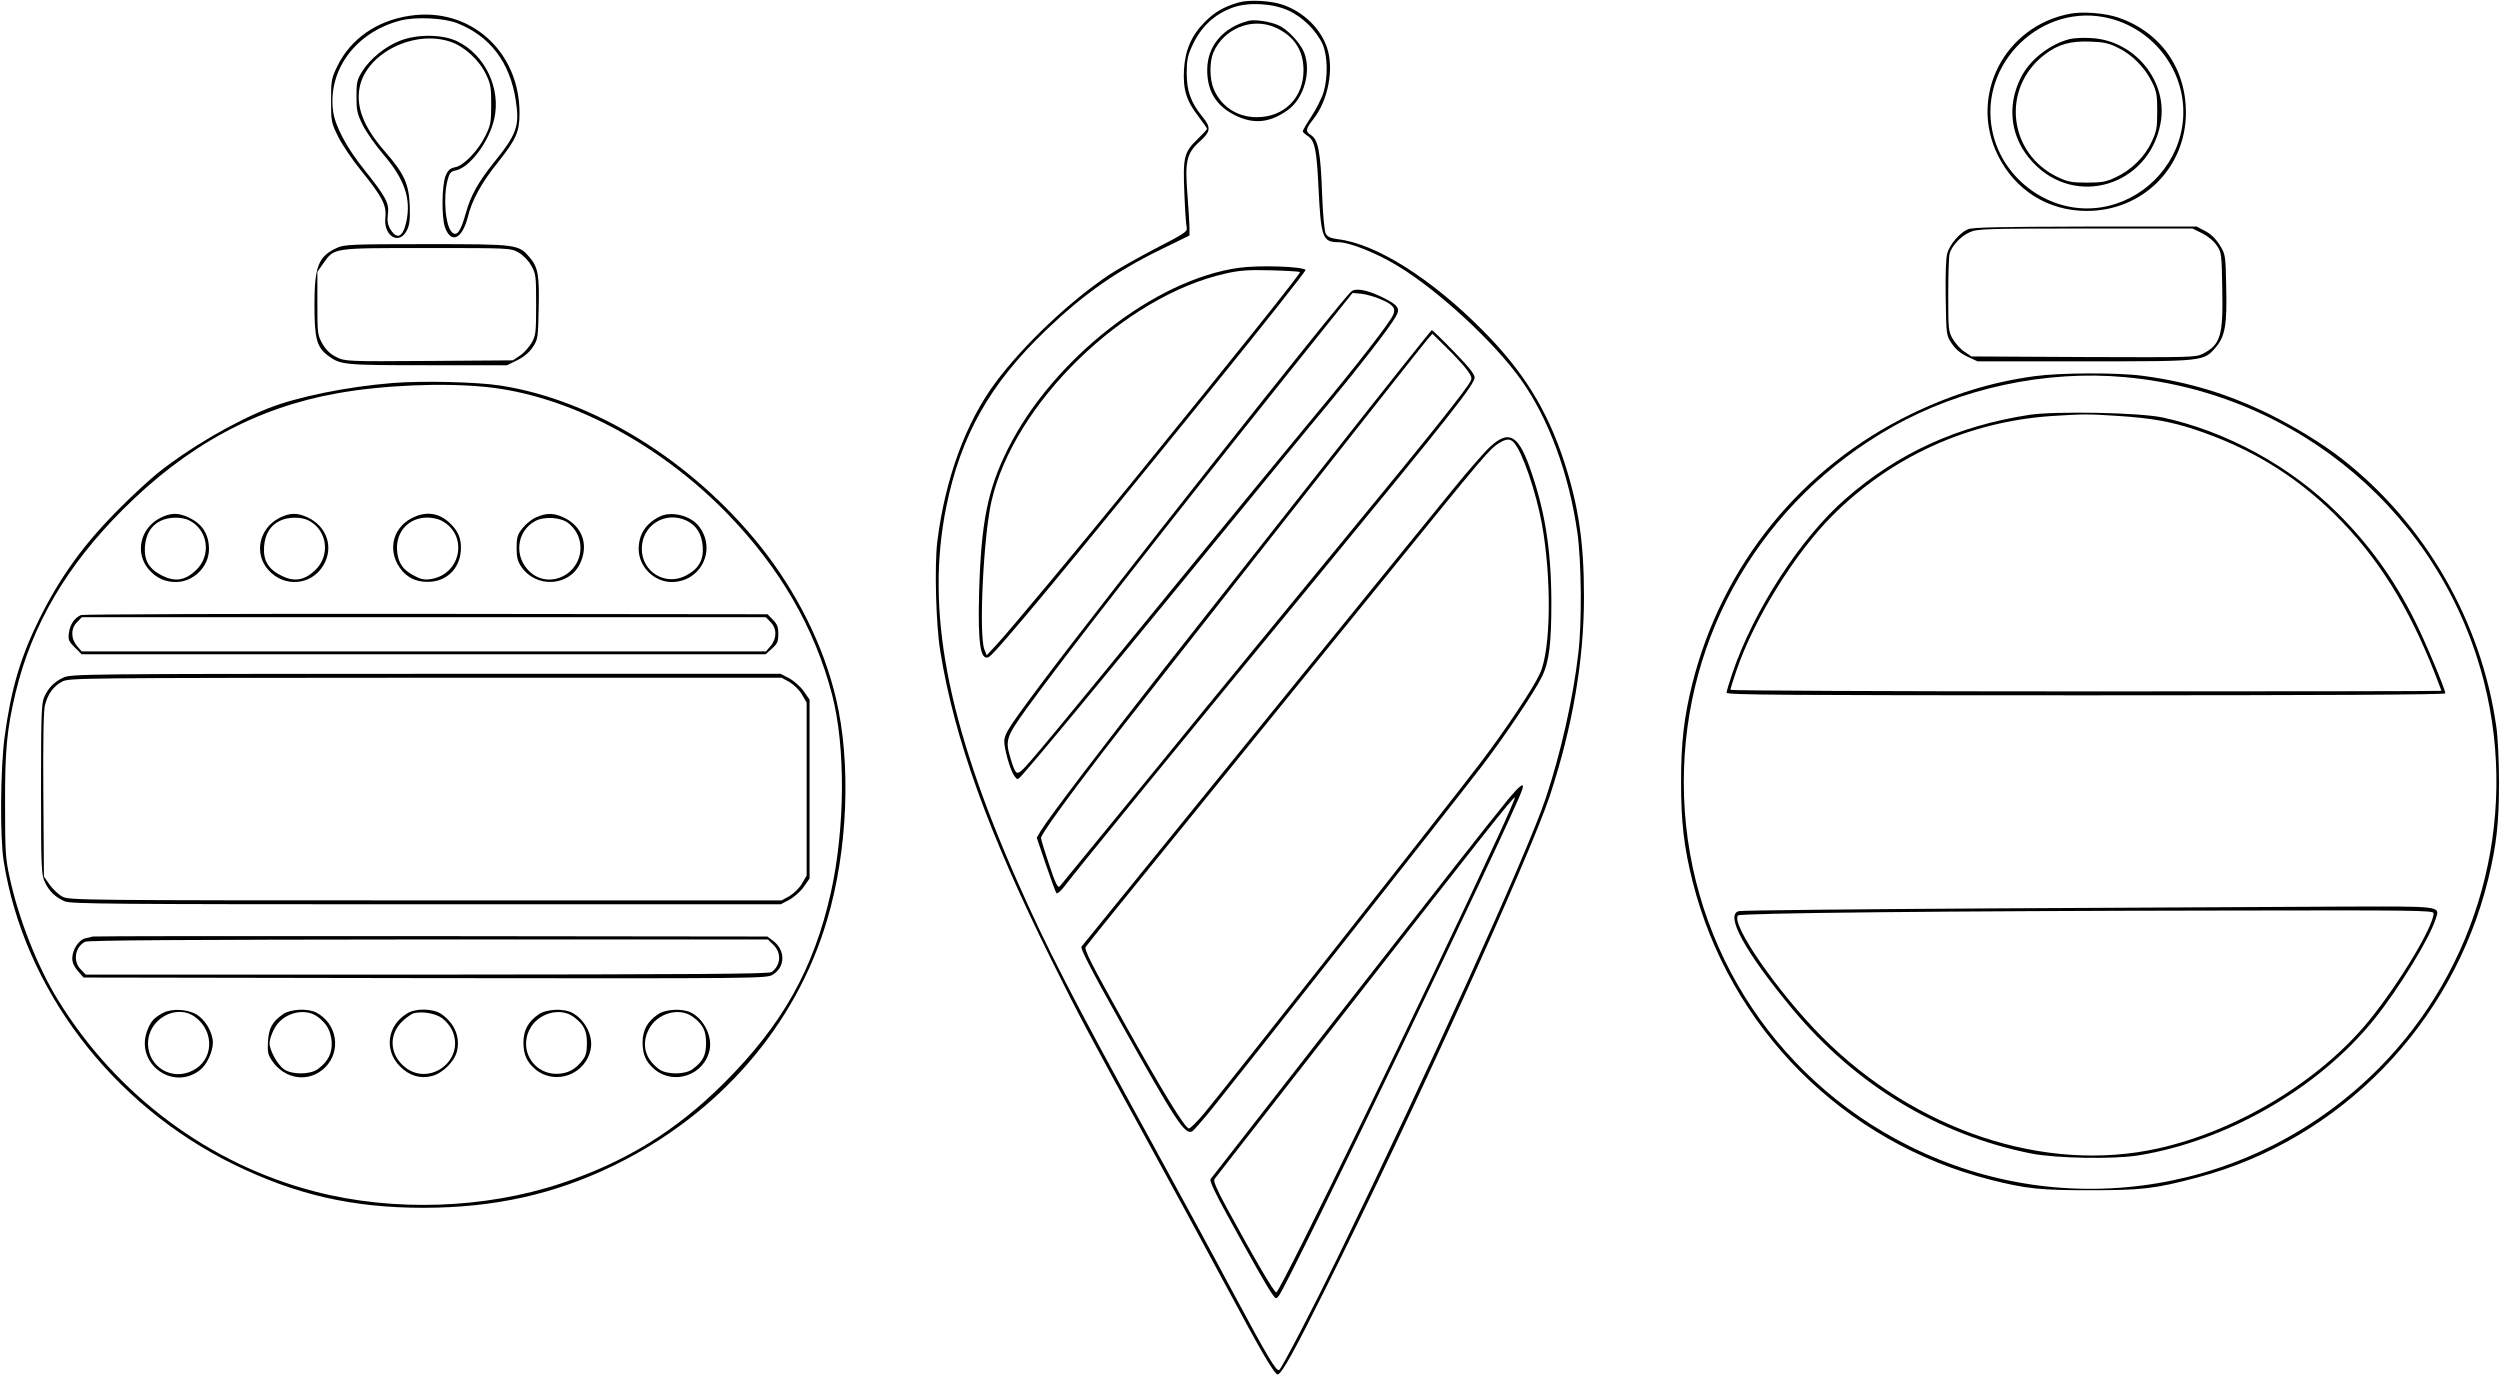  <svg version="1.0" xmlns="http://www.w3.org/2000/svg"
 width="1280pt" height="704pt" viewBox="0 0 1280 704"
 preserveAspectRatio="xMidYMid meet"><g transform="translate(0,704) scale(0.1,-0.1)"
fill="#000000" stroke="none">
<path d="M6340 7027 c-74 -22 -120 -48 -170 -98 -69 -69 -102 -145 -108 -245
-6 -102 13 -162 74 -240 24 -32 44 -60 44 -64 0 -3 -22 -27 -49 -53 -69 -67
-75 -91 -67 -277 3 -85 9 -165 12 -176 5 -19 -13 -31 -159 -106 -90 -47 -198
-108 -240 -136 -205 -139 -432 -354 -576 -545 -156 -208 -262 -498 -302 -820
-15 -123 -7 -424 15 -560 72 -448 245 -928 572 -1587 143 -289 182 -362 534
-1005 109 -198 268 -493 355 -655 187 -350 253 -462 268 -457 21 6 86 123 247
446 428 856 1044 2210 1145 2516 117 354 175 695 175 1020 0 278 -28 465 -101
690 -88 268 -210 465 -419 675 -262 264 -543 441 -738 465 -39 5 -55 12 -64
28 -7 13 -15 98 -19 207 -7 207 -20 274 -55 297 -32 20 -30 32 12 85 75 97
105 257 68 365 -33 97 -119 181 -224 218 -62 22 -175 28 -230 12z m257 -41
c73 -33 144 -104 175 -173 25 -58 28 -165 5 -244 -9 -30 -37 -86 -62 -124 -25
-38 -45 -73 -45 -77 0 -4 11 -15 24 -23 38 -25 47 -67 57 -270 12 -251 21
-275 101 -275 56 0 195 -55 302 -120 210 -127 496 -391 634 -585 141 -198 245
-481 288 -781 21 -146 24 -461 5 -619 -26 -227 -90 -513 -167 -742 -91 -274
-603 -1403 -1066 -2353 -123 -253 -281 -557 -298 -574 -13 -13 -61 68 -236
395 -86 162 -272 505 -414 764 -413 753 -540 1000 -692 1344 -361 816 -470
1390 -363 1916 74 365 223 629 511 905 190 182 353 297 582 410 l152 74 0 41
c0 22 -5 96 -10 165 -14 173 -5 215 61 274 59 53 61 73 14 130 -58 72 -79 130
-79 221 0 65 5 91 27 138 45 100 115 165 211 199 79 28 203 21 283 -16z"/>
<path d="M6395 6934 c-133 -33 -215 -130 -214 -254 0 -107 46 -182 142 -230
95 -47 177 -40 270 26 84 60 123 201 83 298 -21 49 -85 117 -131 137 -44 19
-118 30 -150 23z m135 -35 c96 -43 144 -117 144 -219 0 -140 -99 -240 -239
-240 -100 0 -183 54 -221 145 -21 49 -22 138 -2 185 53 124 199 183 318 129z"/>
<path d="M6345 5669 c-431 -58 -956 -469 -1185 -928 -103 -206 -137 -375 -147
-736 -7 -261 7 -353 51 -328 36 21 418 481 1135 1367 271 334 489 611 486 614
-18 18 -239 25 -340 11z m311 -22 c5 -5 -303 -391 -865 -1082 -273 -335 -624
-756 -687 -824 l-52 -56 -12 30 c-29 76 -5 574 36 757 115 503 678 1052 1201
1168 71 16 116 19 231 16 78 -2 145 -6 148 -9z"/>
<path d="M6919 5548 c-49 -39 -1292 -1611 -1599 -2023 -172 -231 -183 -250
-177 -298 9 -60 34 -139 52 -162 15 -20 15 -19 42 11 101 115 351 417 840
1014 308 377 633 773 723 880 164 198 311 388 346 448 25 43 14 59 -66 99 -77
38 -138 50 -161 31z m154 -42 c62 -27 75 -45 59 -80 -19 -41 -186 -257 -398
-511 -114 -137 -451 -547 -748 -910 -576 -705 -720 -879 -755 -910 -27 -23
-33 -16 -56 59 -29 96 -25 110 79 255 183 254 701 918 1346 1725 l325 406 46
-4 c25 -3 71 -16 102 -30z"/>
<path d="M6800 4683 c-289 -366 -662 -840 -829 -1052 -317 -403 -603 -780
-641 -843 l-22 -37 47 -138 c26 -76 50 -142 54 -146 4 -4 21 9 37 30 52 70
681 840 1310 1603 679 826 794 972 794 1008 0 16 -32 56 -107 133 -58 60 -109
109 -112 109 -3 0 -242 -300 -531 -667z m711 463 c23 -31 27 -42 18 -58 -26
-48 -201 -268 -637 -797 -256 -311 -689 -838 -960 -1171 -272 -333 -500 -611
-506 -618 -10 -10 -21 12 -54 110 -23 68 -42 130 -42 138 0 17 126 192 315
438 157 204 1640 2088 1668 2120 l21 23 74 -73 c41 -40 87 -90 103 -112z"/>
<path d="M7632 4755 c-28 -25 -116 -125 -195 -223 -133 -162 -1877 -2311
-1900 -2339 -6 -9 49 -118 193 -375 291 -521 338 -592 375 -570 7 4 53 57 102
117 113 139 1250 1582 1377 1748 114 148 276 389 310 461 38 76 49 170 49 386
-1 272 -34 473 -113 693 -58 160 -106 185 -198 102z m120 18 c43 -49 112 -250
142 -413 51 -280 47 -644 -9 -767 -33 -74 -173 -284 -301 -453 -135 -179
-1321 -1683 -1417 -1798 -38 -46 -74 -81 -80 -80 -23 7 -128 178 -332 543
-169 303 -205 373 -196 387 6 10 255 318 554 685 298 368 747 920 997 1228
489 603 519 639 565 666 38 24 58 24 77 2z"/>
<path d="M7718 2943 c-105 -129 -296 -372 -918 -1168 -326 -418 -597 -765
-602 -772 -6 -8 21 -67 83 -180 127 -232 206 -371 231 -406 20 -29 22 -29 36
-11 54 70 1207 2467 1246 2592 13 41 -11 23 -76 -55z m-52 -194 c-350 -759
-1109 -2318 -1131 -2326 -10 -3 -107 163 -255 435 -50 92 -69 136 -62 145 5 6
300 385 656 840 725 929 876 1120 882 1114 3 -2 -38 -96 -90 -208z"/>
<path d="M10600 6970 c-338 -63 -521 -421 -371 -725 88 -179 257 -285 455
-285 286 0 508 221 508 505 -1 228 -131 411 -346 485 -67 23 -182 32 -246 20z
m205 -25 c248 -65 409 -309 367 -558 -35 -207 -203 -374 -411 -408 -253 -42
-507 134 -560 389 -73 350 258 667 604 577z"/>
<path d="M10597 6840 c-102 -26 -205 -106 -250 -197 -75 -148 -53 -312 60
-433 218 -236 596 -122 655 199 40 213 -131 424 -354 436 -40 3 -90 0 -111 -5z
m246 -44 c73 -35 138 -101 174 -174 25 -50 28 -68 28 -152 0 -84 -3 -102 -29
-157 -35 -76 -104 -144 -184 -181 -49 -23 -70 -27 -147 -27 -77 0 -98 4 -147
27 -256 120 -294 456 -70 628 69 53 132 71 233 67 69 -2 97 -8 142 -31z"/>
<path d="M2096 6959 c-167 -25 -300 -118 -368 -256 -31 -64 -33 -73 -33 -178
0 -108 1 -113 37 -186 20 -40 73 -119 118 -174 106 -131 130 -176 123 -237
-11 -96 70 -146 110 -68 14 28 17 54 15 125 -4 112 -28 166 -127 279 -110 126
-150 230 -129 332 37 173 279 293 465 230 69 -23 145 -92 180 -164 25 -51 28
-68 28 -157 0 -90 -3 -106 -29 -159 -37 -76 -111 -154 -155 -162 -26 -5 -37
-15 -49 -43 -20 -46 -22 -211 -4 -264 31 -87 88 -62 117 51 21 87 70 176 156
283 91 115 109 154 109 249 1 319 -256 547 -564 499z m243 -37 c170 -66 273
-202 302 -398 20 -129 5 -171 -113 -317 -80 -100 -118 -168 -143 -258 -26 -93
-45 -120 -69 -100 -35 29 -48 175 -25 267 10 38 16 46 41 51 72 14 171 145
198 262 37 157 -47 332 -190 400 -75 36 -206 37 -293 2 -75 -29 -153 -93 -192
-156 -27 -43 -30 -57 -30 -129 0 -71 4 -89 32 -146 18 -36 65 -103 105 -150
109 -127 143 -225 119 -343 -18 -83 -49 -97 -84 -38 -12 21 -15 41 -11 74 8
56 -10 89 -120 227 -91 113 -152 227 -161 304 -26 210 119 403 346 461 77 20
220 13 288 -13z"/>
<path d="M10075 5866 c-41 -18 -92 -77 -105 -123 -7 -24 -10 -108 -8 -229 3
-190 3 -191 31 -233 20 -29 44 -50 80 -67 l52 -24 546 0 c617 0 611 -1 674 72
48 57 58 116 53 314 -3 159 -4 162 -33 209 -20 32 -45 57 -74 72 l-44 23 -571
0 c-449 -1 -577 -4 -601 -14z m1201 -21 c28 -14 60 -40 74 -62 24 -35 25 -43
28 -222 5 -241 -9 -285 -99 -332 -38 -19 -56 -19 -612 -17 l-573 3 -37 25
c-20 13 -46 43 -59 65 -22 38 -23 50 -23 225 0 102 3 197 7 212 12 40 57 89
103 109 37 17 78 19 591 19 l550 0 50 -25z"/>
<path d="M1725 5771 c-95 -44 -115 -94 -115 -293 0 -174 12 -216 71 -260 63
-46 79 -48 509 -48 l406 0 53 26 c34 17 62 41 79 67 26 39 27 47 30 196 4 171
-3 212 -45 262 -58 68 -61 69 -528 69 -387 0 -423 -2 -460 -19z m930 -24 c24
-14 50 -40 65 -67 24 -43 25 -53 25 -200 0 -144 -2 -158 -23 -195 -13 -22 -39
-52 -59 -65 l-37 -25 -429 -3 c-420 -3 -430 -2 -473 19 -31 15 -53 35 -72 67
-26 46 -27 51 -27 209 l0 161 30 43 c58 81 43 79 530 79 428 0 430 0 470 -23z"/>
<path d="M10417 5114 c-220 -30 -421 -92 -632 -194 -561 -272 -967 -772 -1120
-1379 -43 -173 -58 -302 -58 -506 0 -205 15 -333 59 -508 189 -751 774 -1337
1524 -1527 185 -47 256 -54 510 -54 267 0 331 7 550 65 731 193 1307 784 1490
1529 42 174 55 286 55 495 0 105 -6 232 -14 285 -76 537 -363 1036 -788 1369
-101 79 -240 164 -375 231 -211 103 -410 164 -648 196 -130 17 -421 16 -553
-2z m463 -5 c889 -81 1625 -708 1840 -1568 176 -704 -31 -1458 -541 -1971
-635 -639 -1599 -799 -2403 -398 -710 353 -1155 1071 -1155 1863 0 756 403
1443 1067 1819 352 199 787 292 1192 255z"/>
<path d="M10390 4916 c-369 -57 -672 -195 -940 -429 -231 -201 -472 -573 -581
-896 -16 -47 -29 -91 -29 -98 0 -11 328 -13 1840 -13 1200 0 1840 3 1840 10 0
21 -103 266 -156 372 -108 216 -234 390 -398 553 -240 238 -565 416 -891 487
-117 26 -552 34 -685 14z m461 -6 c166 -11 266 -29 389 -70 282 -94 510 -233
715 -435 219 -216 380 -474 516 -825 16 -41 29 -76 29 -77 0 -2 -819 -3 -1820
-3 -1001 0 -1820 4 -1820 8 0 5 13 48 30 97 88 260 297 599 490 793 301 303
696 483 1125 512 161 10 185 11 346 0z"/>
<path d="M10191 2389 c-695 -4 -1275 -10 -1288 -14 -73 -18 31 -208 273 -500
324 -390 747 -646 1224 -741 127 -25 418 -30 546 -10 456 73 928 345 1213 701
124 155 279 408 311 508 22 70 48 67 -514 65 -275 -1 -1070 -5 -1765 -9z
m2269 -25 c0 -67 -178 -362 -331 -550 -250 -307 -674 -564 -1080 -654 -578
-129 -1241 91 -1719 570 -225 226 -472 582 -431 623 12 12 1046 23 2499 25
974 2 1062 1 1062 -14z"/>
<path d="M2010 5079 c-235 -19 -489 -71 -638 -130 -180 -72 -406 -204 -567
-333 -38 -31 -121 -107 -183 -169 -187 -185 -310 -353 -421 -577 -96 -194
-144 -357 -177 -600 -22 -159 -25 -518 -5 -640 104 -654 553 -1245 1176 -1551
320 -157 611 -223 975 -223 364 1 669 69 975 218 535 261 928 712 1089 1253
107 357 125 807 46 1138 -63 269 -202 547 -389 781 -350 436 -852 746 -1329
820 -123 19 -403 25 -552 13z m476 -20 c421 -42 888 -288 1240 -651 268 -277
444 -581 534 -924 70 -267 67 -685 -6 -1014 -88 -392 -248 -677 -548 -976
-246 -245 -503 -403 -833 -513 -391 -130 -857 -146 -1259 -42 -541 139 -1017
493 -1317 981 -106 172 -203 419 -248 630 -21 94 -23 134 -23 370 -1 277 9
385 54 574 83 345 260 648 549 937 329 329 683 521 1096 595 233 42 542 55
761 33z"/>
<path d="M820 4388 c-103 -53 -131 -181 -57 -265 38 -43 82 -63 139 -63 89 1
167 78 168 167 0 78 -34 131 -105 164 -53 25 -92 24 -145 -3z m150 -13 c97
-50 113 -181 32 -256 -54 -51 -106 -59 -170 -27 -68 33 -95 78 -90 149 5 64
31 108 80 132 41 21 110 22 148 2z"/>
<path d="M1430 4388 c-103 -53 -131 -181 -57 -265 81 -93 222 -81 283 23 54
91 18 199 -81 245 -53 25 -92 24 -145 -3z m150 -13 c97 -50 113 -181 32 -256
-54 -51 -106 -59 -170 -27 -68 33 -95 78 -90 149 5 64 31 108 80 132 41 21
110 22 148 2z"/>
<path d="M2110 4388 c-107 -54 -129 -181 -49 -273 37 -41 86 -59 150 -53 88 9
149 79 149 173 0 53 -16 88 -57 127 -56 53 -122 62 -193 26z m149 -13 c141
-72 103 -276 -54 -300 -31 -5 -51 -1 -84 17 -60 31 -83 66 -88 130 -7 96 60
168 155 168 24 0 56 -7 71 -15z"/>
<path d="M2744 4391 c-23 -10 -54 -36 -70 -57 -25 -32 -29 -47 -29 -99 0 -49
5 -69 25 -98 75 -109 243 -100 299 16 47 97 13 193 -84 238 -51 24 -89 23
-141 0z m164 -28 c40 -30 64 -77 64 -127 0 -135 -153 -212 -253 -129 -89 75
-78 211 21 265 45 25 129 20 168 -9z"/>
<path d="M3375 4394 c-70 -36 -105 -91 -105 -166 1 -90 78 -167 168 -168 151
0 233 167 140 286 -44 56 -143 79 -203 48z m141 -20 c50 -24 77 -68 82 -133 5
-70 -22 -115 -88 -149 -104 -53 -224 20 -224 138 0 121 120 196 230 144z"/>
<path d="M415 3891 c-33 -14 -56 -47 -62 -90 -5 -36 -2 -44 30 -76 l35 -35
1751 0 1751 0 32 29 c28 25 33 36 33 75 0 36 -6 51 -28 73 l-27 28 -1748 2
c-961 1 -1756 -2 -1767 -6z m3530 -36 c33 -32 33 -84 1 -122 l-24 -28 -1752 0
-1752 0 -24 28 c-32 38 -32 90 1 122 l24 25 1751 0 1751 0 24 -25z"/>
<path d="M325 3571 c-48 -22 -79 -54 -100 -103 -13 -32 -15 -102 -15 -470 0
-400 2 -436 19 -473 22 -48 54 -79 103 -100 33 -13 237 -15 1851 -15 l1814 0
44 23 c24 13 58 43 74 66 l30 43 0 458 0 458 -30 43 c-16 23 -50 53 -74 66
l-44 23 -1816 0 c-1744 0 -1818 -1 -1856 -19z m3717 -23 c22 -13 51 -41 64
-64 l24 -41 0 -443 0 -443 -24 -41 c-13 -23 -42 -51 -64 -64 l-40 -22 -1824 0
c-1756 0 -1825 1 -1858 19 -19 10 -48 37 -65 60 l-30 43 -3 416 c-2 283 1 431
8 461 15 58 43 97 88 121 36 19 76 19 1861 20 l1823 0 40 -22z"/>
<path d="M475 2245 c-5 -2 -23 -6 -38 -9 -34 -8 -67 -59 -67 -103 0 -22 10
-43 29 -65 l29 -33 1749 -3 c1719 -2 1749 -2 1780 18 65 40 65 126 0 174 l-28
21 -1722 2 c-947 1 -1726 0 -1732 -2z m3486 -44 c41 -41 37 -102 -10 -138 -12
-10 -406 -12 -1764 -13 l-1748 0 -24 25 c-43 42 -32 115 20 143 14 8 519 11
1758 12 l1739 0 29 -29z"/>
<path d="M835 1854 c-46 -24 -63 -43 -81 -90 -64 -168 130 -313 271 -202 34
27 64 92 65 139 0 52 -39 120 -86 146 -47 27 -125 30 -169 7z m164 -21 c101
-75 95 -220 -12 -274 -106 -55 -228 18 -229 136 -2 126 144 209 241 138z"/>
<path d="M1450 1848 c-55 -38 -74 -71 -78 -141 -3 -53 0 -67 20 -97 67 -99
192 -115 273 -35 84 85 61 225 -46 281 -44 22 -130 18 -169 -8z m178 -15 c45
-34 65 -70 70 -125 4 -59 -17 -102 -71 -142 -40 -29 -134 -29 -174 0 -33 24
-73 97 -73 134 0 14 10 46 23 70 41 83 156 115 225 63z"/>
<path d="M2084 1851 c-102 -62 -119 -189 -35 -272 47 -47 104 -64 163 -48 54
14 113 72 127 124 19 73 -11 146 -79 193 -43 29 -131 31 -176 3z m181 -25 c18
-14 40 -40 49 -59 75 -160 -130 -303 -255 -178 -66 66 -65 159 2 223 21 20 49
39 61 41 45 10 111 -3 143 -27z"/>
<path d="M2759 1847 c-54 -36 -79 -82 -79 -144 0 -62 17 -100 60 -137 103 -86
261 -28 285 106 12 66 -32 150 -96 183 -44 23 -130 19 -170 -8z m179 -14 c51
-38 67 -70 67 -133 0 -44 -5 -66 -21 -86 -32 -44 -68 -66 -116 -71 -126 -14
-215 113 -156 227 42 83 157 115 226 63z"/>
<path d="M3369 1847 c-54 -36 -79 -82 -79 -144 0 -62 17 -100 60 -137 102 -86
260 -29 284 103 12 68 -31 153 -95 186 -44 23 -130 19 -170 -8z m179 -14 c51
-38 67 -70 67 -133 0 -63 -16 -95 -69 -134 -39 -29 -133 -29 -172 0 -72 53
-91 128 -52 204 42 83 157 115 226 63z"/>
</g>
</svg>
